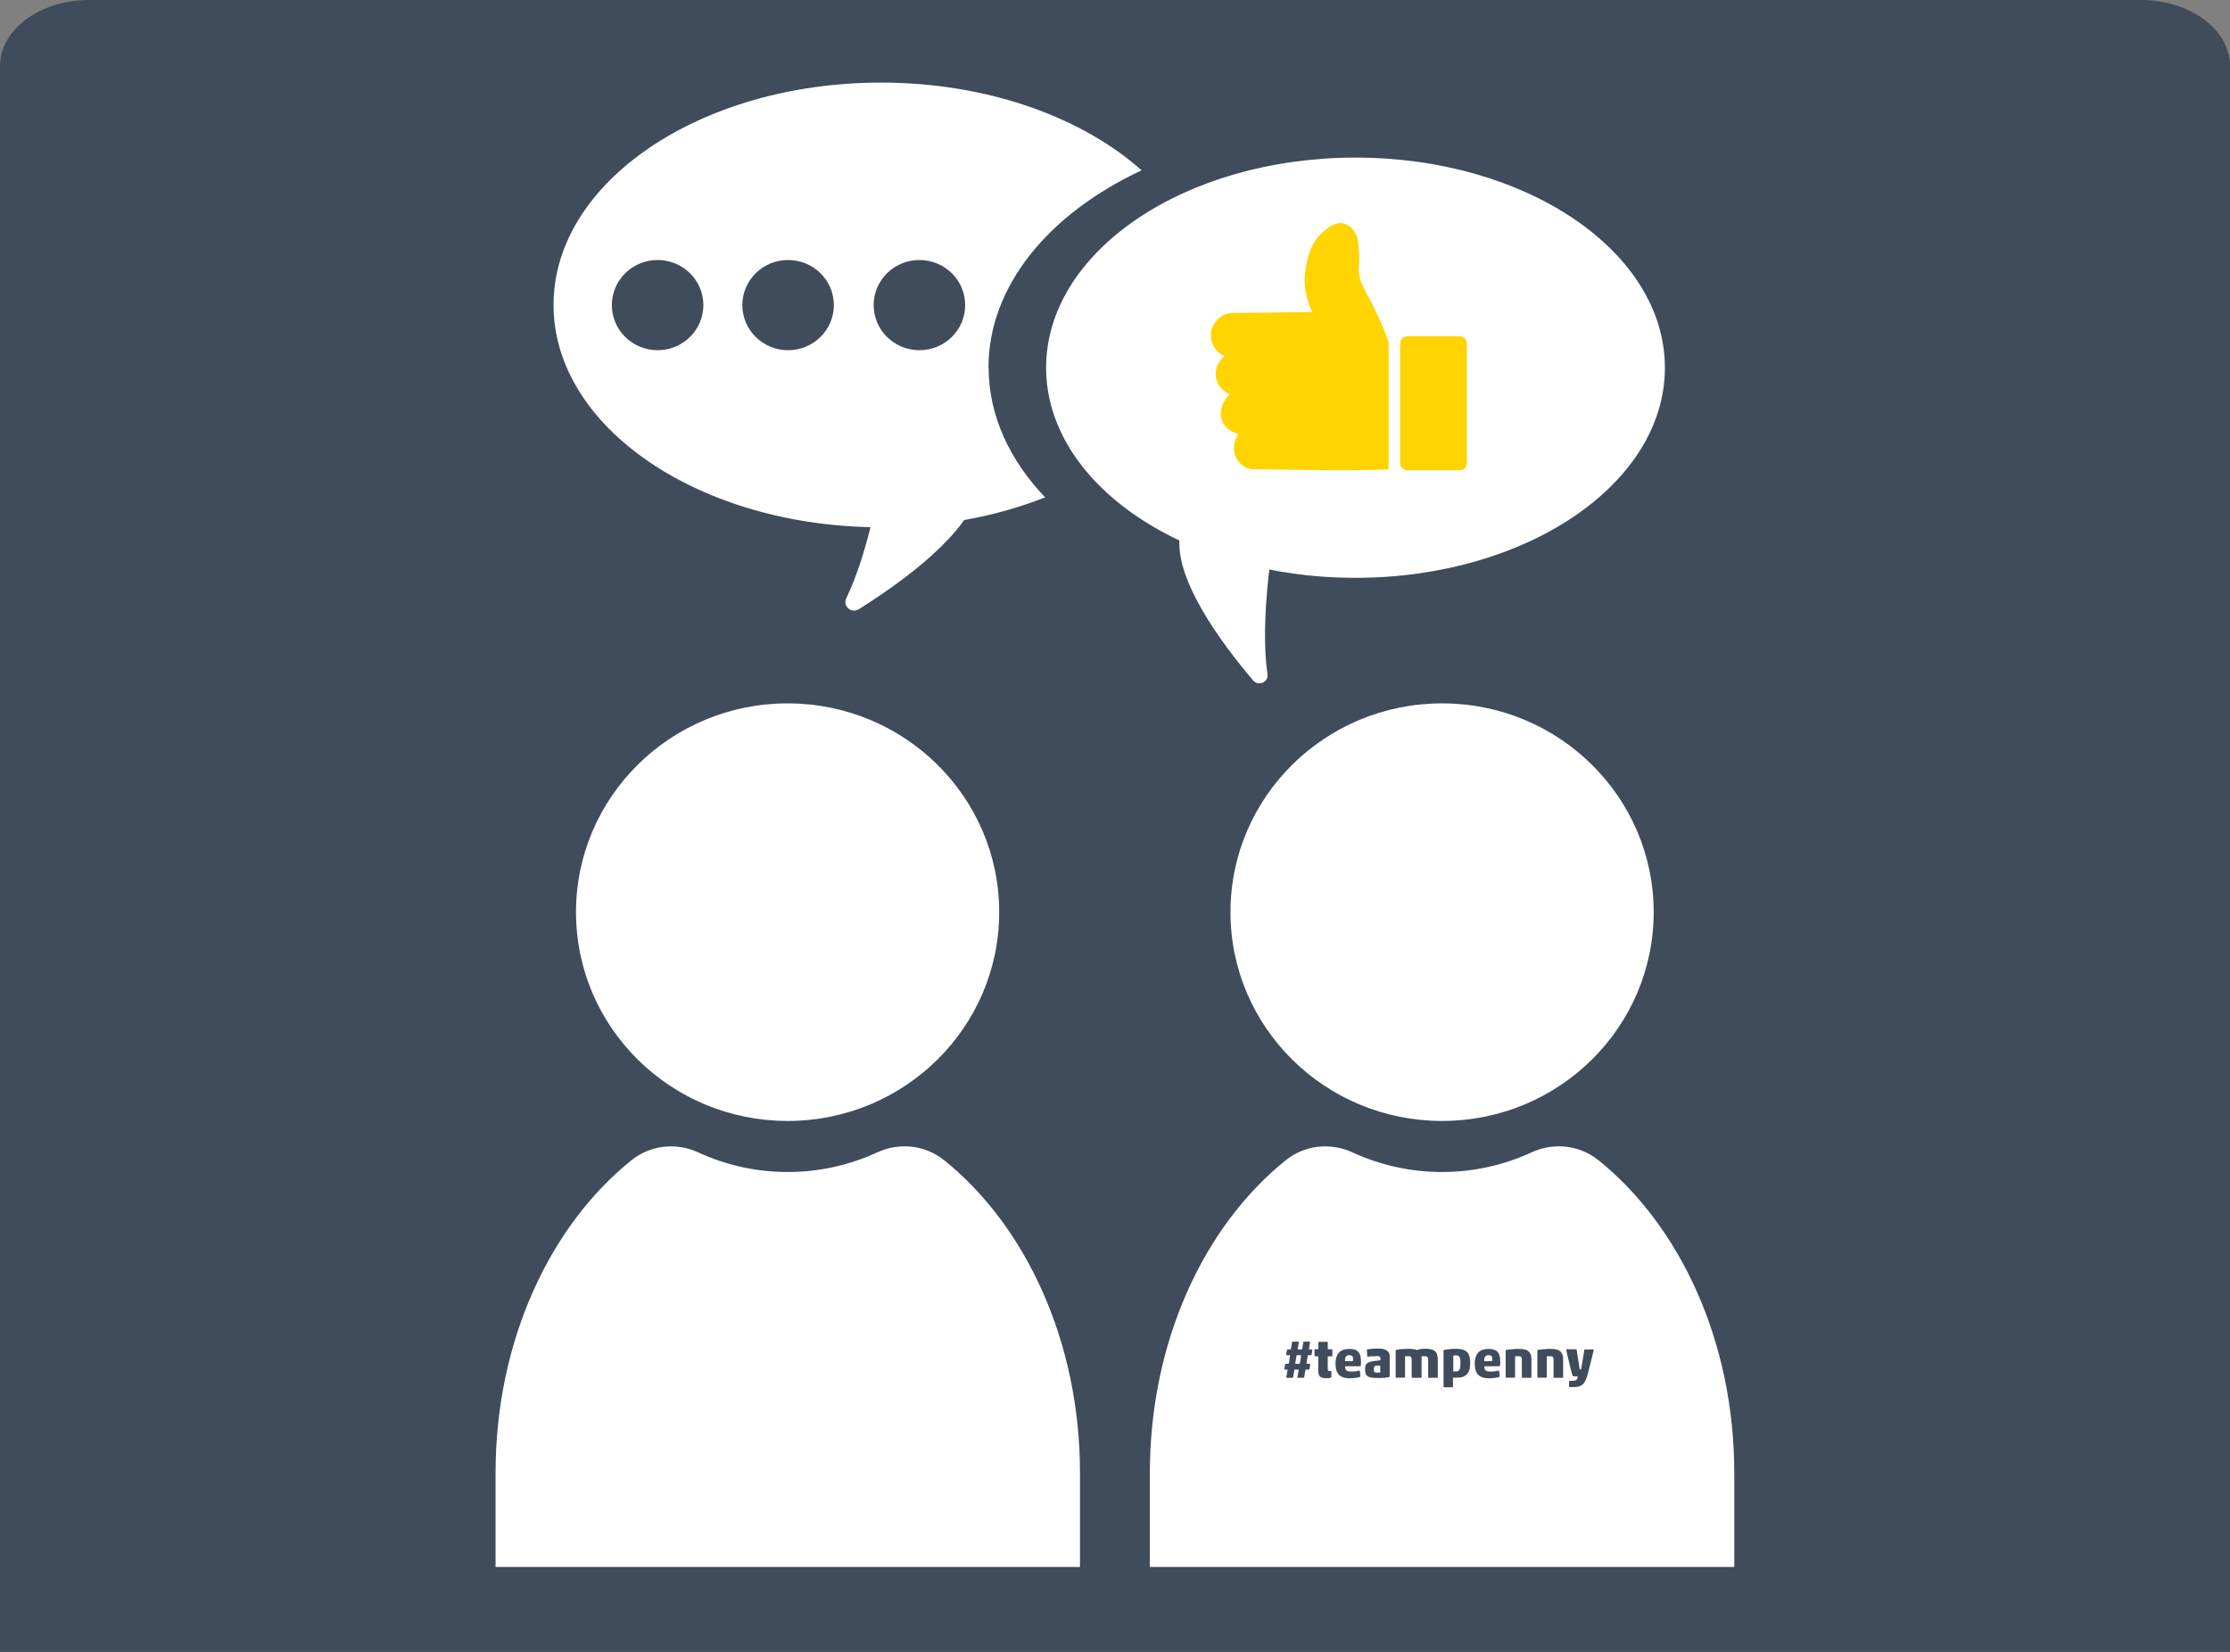 <svg width="135" height="100" viewBox="0 0 135 100" fill="none" xmlns="http://www.w3.org/2000/svg">
<rect x="0" y="0" width="135" height="100" fill="#808080" stroke="none"/>
<path d="M5.4 0H129.6C132.584 0 135 1.79 135 4V100H0V4C0 1.79 2.417 0 5.4 0Z" fill="#404B5B"/>
<path d="M53.21 29.57C53.21 29.57 52.51 33.6 51.23 36.22C51 36.69 51.54 37.16 51.99 36.88C54.64 35.22 58.69 32.29 59.28 29.57H53.21Z" fill="white"/>
<path d="M59.84 22.26C59.84 17.3 63.51 12.93 69.11 10.31C65.49 7.09 59.77 5 53.34 5C42.39 5 33.51 11.03 33.51 18.46C33.51 25.89 42.39 31.92 53.34 31.92C56.96 31.92 60.35 31.26 63.27 30.11C61.11 27.84 59.85 25.15 59.85 22.25L59.84 22.26Z" fill="white"/>
<path d="M39.81 21.2C41.34 21.2 42.58 19.978 42.58 18.47C42.58 16.962 41.34 15.74 39.81 15.74C38.28 15.74 37.04 16.962 37.04 18.47C37.04 19.978 38.28 21.2 39.81 21.2Z" fill="#404B5B"/>
<path d="M47.71 21.2C49.24 21.2 50.48 19.978 50.48 18.47C50.48 16.962 49.24 15.74 47.71 15.74C46.18 15.74 44.94 16.962 44.94 18.47C44.94 19.978 46.18 21.2 47.71 21.2Z" fill="#404B5B"/>
<path d="M55.66 21.2C57.19 21.2 58.43 19.978 58.43 18.47C58.43 16.962 57.19 15.74 55.66 15.74C54.13 15.74 52.89 16.962 52.89 18.47C52.89 19.978 54.13 21.2 55.66 21.2Z" fill="#404B5B"/>
<path d="M76.87 34.27C76.87 34.27 76.33 38.09 76.73 40.81C76.8 41.3 76.18 41.57 75.86 41.19C73.95 38.94 71.16 35.17 71.41 32.56L76.88 34.27H76.87Z" fill="white"/>
<path d="M82.06 34.98C92.404 34.98 100.79 29.285 100.79 22.26C100.79 15.235 92.404 9.54 82.06 9.54C71.716 9.54 63.33 15.235 63.33 22.26C63.33 29.285 71.716 34.98 82.06 34.98Z" fill="white"/>
<path d="M84.06 28.41V20.7C83.72 19.74 83.37 18.99 83.11 18.48C82.61 17.5 82.24 17 82.26 16.27C82.26 16.1 82.3 15.77 82.27 15.26C82.25 14.88 82.21 14.58 82.17 14.38C82.14 14.3 81.91 13.66 81.35 13.53C80.85 13.41 80.42 13.76 80.16 13.98C79.26 14.72 79.1 15.86 79.04 16.27C78.83 17.55 79.27 18.54 79.44 18.89C77.83 18.91 76.21 18.93 74.6 18.94C73.95 18.99 73.42 19.47 73.32 20.09C73.22 20.7 73.55 21.3 74.13 21.56C73.72 21.88 73.52 22.39 73.62 22.89C73.76 23.58 74.39 23.85 74.44 23.88C73.91 24.37 73.76 25.09 74.05 25.62C74.32 26.11 74.87 26.24 74.97 26.27C74.63 26.79 74.61 27.43 74.93 27.88C75.19 28.25 75.58 28.37 75.72 28.4C78.48 28.44 81.28 28.51 84.07 28.42L84.06 28.41Z" fill="#FFD400"/>
<path d="M85.19 28.47H88.37C88.608 28.47 88.8 28.277 88.8 28.04V20.79C88.8 20.552 88.608 20.36 88.37 20.36H85.19C84.953 20.36 84.76 20.552 84.76 20.79V28.04C84.76 28.277 84.953 28.47 85.19 28.47Z" fill="#FFD400"/>
<path d="M47.68 67.86C54.755 67.86 60.49 62.201 60.49 55.22C60.49 48.239 54.755 42.58 47.68 42.58C40.605 42.58 34.87 48.239 34.87 55.22C34.87 62.201 40.605 67.86 47.68 67.86Z" fill="white"/>
<path d="M57.13 70.22C56 69.31 54.43 69.15 53.11 69.76C51.46 70.52 49.63 70.95 47.69 70.95C45.75 70.95 43.91 70.52 42.26 69.76C40.94 69.15 39.38 69.32 38.25 70.22C33.29 74.19 30 81.19 30 89.17V94.86H65.38V89.17C65.38 81.19 62.09 74.2 57.14 70.22H57.13Z" fill="white"/>
<path d="M87.3 67.86C94.375 67.86 100.11 62.201 100.11 55.22C100.11 48.239 94.375 42.58 87.3 42.58C80.225 42.58 74.49 48.239 74.49 55.22C74.49 62.201 80.225 67.86 87.3 67.86Z" fill="white"/>
<path d="M96.74 70.22C95.61 69.31 94.04 69.15 92.72 69.76C91.07 70.52 89.24 70.95 87.3 70.95C85.36 70.95 83.52 70.52 81.87 69.76C80.55 69.15 78.99 69.32 77.86 70.22C72.9 74.19 69.61 81.19 69.61 89.17V94.86H104.99V89.17C104.99 81.19 101.7 74.2 96.75 70.22H96.74Z" fill="white"/>
<path d="M78.08 82.06C78.08 82.06 78.08 82.04 78.06 82.04H77.89C77.89 82.04 77.86 82.03 77.86 82.01L77.91 81.72C77.91 81.72 77.93 81.69 77.95 81.69H78.12C78.12 81.69 78.14 81.69 78.15 81.67L78.22 81.25C78.22 81.25 78.24 81.22 78.26 81.22H78.6C78.6 81.22 78.63 81.23 78.63 81.25L78.56 81.67C78.56 81.67 78.56 81.69 78.57 81.69H78.81C78.81 81.69 78.82 81.69 78.83 81.67L78.9 81.25C78.9 81.25 78.92 81.22 78.94 81.22H79.28C79.28 81.22 79.31 81.23 79.31 81.25L79.24 81.67C79.24 81.67 79.24 81.69 79.25 81.69H79.42C79.42 81.69 79.45 81.7 79.45 81.72L79.4 82.01C79.4 82.01 79.38 82.04 79.36 82.04H79.19C79.19 82.04 79.17 82.04 79.17 82.06L79.09 82.54C79.09 82.54 79.09 82.56 79.11 82.56H79.29C79.29 82.56 79.32 82.57 79.32 82.59L79.27 82.88C79.27 82.88 79.25 82.91 79.23 82.91H79.05C79.05 82.91 79.03 82.91 79.03 82.93L78.95 83.38C78.95 83.38 78.93 83.41 78.91 83.41H78.57C78.57 83.41 78.54 83.4 78.54 83.38L78.62 82.93C78.62 82.93 78.62 82.91 78.61 82.91H78.38C78.38 82.91 78.36 82.91 78.36 82.93L78.28 83.38C78.28 83.38 78.26 83.41 78.24 83.41H77.9C77.9 83.41 77.87 83.4 77.87 83.38L77.95 82.93C77.95 82.93 77.95 82.91 77.94 82.91H77.78C77.78 82.91 77.75 82.9 77.75 82.88L77.8 82.59C77.8 82.59 77.82 82.56 77.84 82.56H78C78 82.56 78.02 82.56 78.02 82.54L78.1 82.06H78.08ZM78.76 82.06C78.76 82.06 78.76 82.04 78.74 82.04H78.51C78.51 82.04 78.49 82.04 78.49 82.06L78.41 82.54C78.41 82.54 78.41 82.56 78.43 82.56H78.67C78.67 82.56 78.68 82.56 78.69 82.54L78.77 82.06H78.76Z" fill="#404B5B"/>
<path d="M80.57 83.4C80.57 83.4 80.48 83.42 80.42 83.43C80.36 83.43 80.3 83.43 80.25 83.43C80.11 83.43 80 83.4 79.92 83.34C79.85 83.28 79.81 83.18 79.81 83.04V82.13C79.81 82.13 79.81 82.11 79.79 82.11H79.61C79.61 82.11 79.58 82.1 79.58 82.08V81.71C79.58 81.71 79.59 81.68 79.61 81.68H79.79C79.79 81.68 79.81 81.68 79.81 81.66V81.26C79.81 81.26 79.82 81.23 79.84 81.23H80.35C80.35 81.23 80.38 81.24 80.38 81.26V81.66C80.38 81.66 80.38 81.68 80.4 81.68H80.63C80.63 81.68 80.66 81.69 80.66 81.71V82.08C80.66 82.08 80.65 82.11 80.63 82.11H80.4C80.4 82.11 80.38 82.11 80.38 82.13V82.86C80.38 82.92 80.38 82.95 80.41 82.97C80.44 82.99 80.47 83 80.52 83H80.57C80.57 83 80.6 83.01 80.6 83.03V83.35C80.6 83.35 80.58 83.39 80.56 83.39L80.57 83.4Z" fill="#404B5B"/>
<path d="M82.34 83.35C82.29 83.37 82.2 83.4 82.09 83.41C81.98 83.42 81.86 83.44 81.74 83.44C81.43 83.44 81.2 83.37 81.06 83.23C80.92 83.09 80.85 82.87 80.85 82.56C80.85 82.39 80.87 82.25 80.91 82.14C80.95 82.03 81.01 81.93 81.08 81.86C81.15 81.79 81.24 81.74 81.34 81.71C81.44 81.68 81.56 81.66 81.69 81.66C81.94 81.66 82.13 81.72 82.23 81.84C82.34 81.96 82.39 82.15 82.39 82.4C82.39 82.43 82.39 82.47 82.39 82.51C82.39 82.55 82.39 82.59 82.38 82.63C82.38 82.66 82.37 82.69 82.36 82.7C82.35 82.7 82.33 82.71 82.31 82.71H81.45C81.45 82.71 81.43 82.71 81.43 82.73C81.43 82.85 81.46 82.92 81.52 82.97C81.58 83.01 81.67 83.03 81.8 83.03C81.87 83.03 81.94 83.03 82.02 83.02C82.1 83.02 82.19 83 82.28 82.97C82.3 82.97 82.32 82.97 82.32 82.98L82.36 83.32C82.36 83.32 82.36 83.34 82.34 83.35ZM81.41 82.38C81.41 82.38 81.41 82.4 81.43 82.4H81.87C81.87 82.4 81.89 82.4 81.9 82.39C81.9 82.39 81.91 82.36 81.91 82.33C81.91 82.28 81.91 82.24 81.91 82.21C81.91 82.17 81.9 82.14 81.88 82.12C81.86 82.1 81.84 82.07 81.81 82.06C81.78 82.05 81.74 82.04 81.69 82.04C81.63 82.04 81.59 82.04 81.55 82.07C81.52 82.09 81.49 82.11 81.47 82.14C81.45 82.17 81.44 82.21 81.43 82.25C81.42 82.29 81.43 82.34 81.43 82.39L81.41 82.38Z" fill="#404B5B"/>
<path d="M83.26 82.11C83.26 82.11 83.19 82.11 83.16 82.11C83.12 82.11 83.08 82.11 83.04 82.11C83 82.11 82.96 82.11 82.92 82.12C82.88 82.13 82.85 82.12 82.82 82.13C82.81 82.13 82.8 82.13 82.79 82.13C82.79 82.13 82.77 82.13 82.77 82.11L82.75 81.74C82.75 81.74 82.75 81.7 82.77 81.69C82.8 81.69 82.84 81.67 82.89 81.67C82.94 81.67 83 81.66 83.06 81.65C83.12 81.65 83.18 81.65 83.25 81.64C83.31 81.64 83.37 81.64 83.43 81.64C83.53 81.64 83.62 81.64 83.71 81.66C83.8 81.68 83.87 81.7 83.93 81.74C83.99 81.78 84.04 81.83 84.08 81.89C84.12 81.95 84.13 82.03 84.13 82.13V83.31C84.13 83.31 84.13 83.33 84.13 83.34C84.13 83.34 84.11 83.35 84.1 83.36C84.06 83.37 84.02 83.38 83.97 83.39C83.92 83.39 83.86 83.4 83.81 83.41C83.75 83.41 83.69 83.41 83.63 83.42C83.57 83.42 83.51 83.42 83.45 83.42C83.3 83.42 83.17 83.42 83.06 83.4C82.96 83.39 82.87 83.36 82.81 83.32C82.75 83.28 82.7 83.23 82.68 83.17C82.65 83.11 82.64 83.02 82.64 82.92C82.64 82.83 82.64 82.76 82.66 82.7C82.67 82.64 82.7 82.59 82.74 82.55C82.78 82.51 82.84 82.48 82.91 82.45C82.98 82.42 83.08 82.41 83.2 82.39L83.55 82.35C83.55 82.35 83.57 82.35 83.57 82.33V82.24C83.57 82.18 83.55 82.14 83.51 82.12C83.47 82.1 83.39 82.09 83.28 82.09L83.26 82.11ZM83.55 82.69C83.55 82.69 83.55 82.67 83.53 82.67H83.42C83.42 82.67 83.34 82.67 83.31 82.67C83.28 82.67 83.25 82.68 83.23 82.7C83.21 82.72 83.19 82.74 83.18 82.77C83.18 82.8 83.17 82.84 83.17 82.88C83.17 82.92 83.17 82.97 83.18 83C83.18 83.03 83.2 83.05 83.22 83.06C83.24 83.07 83.26 83.08 83.29 83.09C83.32 83.09 83.35 83.09 83.4 83.09C83.43 83.09 83.46 83.09 83.48 83.09C83.51 83.09 83.53 83.09 83.54 83.09C83.55 83.09 83.56 83.08 83.56 83.07V82.7L83.55 82.69Z" fill="#404B5B"/>
<path d="M86.04 83.38C86.04 83.38 86.03 83.41 86.01 83.41H85.49C85.49 83.41 85.46 83.4 85.46 83.38V82.3C85.46 82.23 85.44 82.17 85.41 82.14C85.38 82.11 85.32 82.1 85.25 82.1C85.22 82.1 85.19 82.1 85.16 82.1C85.13 82.1 85.11 82.1 85.09 82.1C85.07 82.1 85.06 82.11 85.06 82.13V83.37C85.06 83.37 85.05 83.4 85.03 83.4H84.52C84.52 83.4 84.49 83.39 84.49 83.37V81.75C84.49 81.75 84.5 81.72 84.52 81.72C84.56 81.72 84.61 81.7 84.67 81.69C84.73 81.69 84.8 81.67 84.86 81.67C84.93 81.67 85 81.66 85.07 81.66C85.14 81.66 85.21 81.66 85.28 81.66C85.32 81.66 85.36 81.66 85.4 81.66C85.44 81.66 85.49 81.66 85.53 81.67C85.57 81.67 85.61 81.68 85.65 81.69C85.69 81.69 85.72 81.71 85.74 81.72C85.75 81.72 85.77 81.72 85.79 81.72C85.88 81.69 85.97 81.67 86.06 81.66C86.15 81.66 86.23 81.65 86.3 81.65C86.44 81.65 86.55 81.66 86.65 81.69C86.74 81.71 86.82 81.75 86.88 81.81C86.94 81.86 86.98 81.93 87 82.01C87.02 82.09 87.04 82.19 87.04 82.3V83.38C87.04 83.38 87.03 83.41 87.01 83.41H86.49C86.49 83.41 86.46 83.4 86.46 83.38V82.32C86.46 82.24 86.44 82.18 86.41 82.15C86.38 82.12 86.32 82.1 86.24 82.1C86.21 82.1 86.18 82.1 86.16 82.1C86.13 82.1 86.11 82.1 86.09 82.1C86.07 82.1 86.06 82.11 86.06 82.13V83.37L86.04 83.38Z" fill="#404B5B"/>
<path d="M88.11 81.65C88.29 81.65 88.43 81.67 88.55 81.7C88.66 81.73 88.75 81.79 88.82 81.86C88.89 81.93 88.93 82.02 88.96 82.13C88.99 82.24 89 82.37 89 82.51C89 82.65 88.99 82.79 88.96 82.9C88.93 83.01 88.89 83.1 88.82 83.18C88.75 83.25 88.67 83.31 88.56 83.35C88.45 83.39 88.32 83.4 88.15 83.4H87.99C87.99 83.4 87.96 83.4 87.96 83.43V83.95C87.96 83.95 87.95 83.98 87.93 83.98H87.42C87.42 83.98 87.39 83.97 87.39 83.95V81.76C87.39 81.76 87.4 81.72 87.42 81.72C87.45 81.72 87.48 81.71 87.53 81.7C87.58 81.7 87.63 81.69 87.69 81.68C87.75 81.68 87.82 81.67 87.89 81.66C87.96 81.65 88.03 81.66 88.1 81.66L88.11 81.65ZM87.97 82.99C87.97 82.99 87.97 83.02 88 83.02C88.02 83.02 88.06 83.02 88.12 83.02C88.17 83.02 88.22 83.02 88.26 83C88.3 82.98 88.33 82.96 88.35 82.92C88.37 82.88 88.39 82.83 88.4 82.77C88.41 82.71 88.41 82.62 88.41 82.52C88.41 82.42 88.41 82.35 88.4 82.28C88.4 82.22 88.37 82.17 88.35 82.14C88.33 82.11 88.3 82.08 88.26 82.07C88.22 82.06 88.18 82.05 88.12 82.05C88.02 82.05 87.98 82.06 87.98 82.09V82.98L87.97 82.99Z" fill="#404B5B"/>
<path d="M90.77 83.35C90.72 83.37 90.63 83.4 90.52 83.41C90.41 83.42 90.29 83.44 90.17 83.44C89.86 83.44 89.63 83.37 89.49 83.23C89.35 83.09 89.28 82.87 89.28 82.56C89.28 82.39 89.3 82.25 89.34 82.14C89.38 82.03 89.44 81.93 89.51 81.86C89.58 81.79 89.67 81.74 89.77 81.71C89.87 81.68 89.99 81.66 90.12 81.66C90.37 81.66 90.56 81.72 90.66 81.84C90.77 81.96 90.82 82.15 90.82 82.4C90.82 82.43 90.82 82.47 90.82 82.51C90.82 82.55 90.82 82.59 90.81 82.63C90.81 82.66 90.8 82.69 90.79 82.7C90.78 82.7 90.76 82.71 90.74 82.71H89.88C89.88 82.71 89.86 82.71 89.86 82.73C89.86 82.85 89.89 82.92 89.95 82.97C90.01 83.01 90.1 83.03 90.23 83.03C90.3 83.03 90.37 83.03 90.45 83.02C90.53 83.02 90.62 83 90.71 82.97C90.73 82.97 90.75 82.97 90.75 82.98L90.79 83.32C90.79 83.32 90.79 83.34 90.77 83.35ZM89.84 82.38C89.84 82.38 89.84 82.4 89.86 82.4H90.3C90.3 82.4 90.32 82.4 90.33 82.39C90.33 82.39 90.34 82.36 90.34 82.33C90.34 82.28 90.34 82.24 90.34 82.21C90.34 82.17 90.33 82.14 90.31 82.12C90.29 82.1 90.27 82.07 90.24 82.06C90.21 82.05 90.17 82.04 90.12 82.04C90.06 82.04 90.02 82.04 89.98 82.07C89.95 82.09 89.92 82.11 89.9 82.14C89.88 82.17 89.87 82.21 89.86 82.25C89.85 82.29 89.86 82.34 89.86 82.39L89.84 82.38Z" fill="#404B5B"/>
<path d="M92.16 83.41C92.16 83.41 92.13 83.4 92.13 83.38V82.32C92.13 82.24 92.12 82.18 92.09 82.15C92.06 82.12 92 82.1 91.91 82.1C91.88 82.1 91.85 82.1 91.82 82.1C91.79 82.1 91.77 82.1 91.75 82.1C91.73 82.1 91.72 82.11 91.72 82.13V83.37C91.72 83.37 91.71 83.4 91.69 83.4H91.18C91.18 83.4 91.15 83.39 91.15 83.37V81.75C91.15 81.75 91.16 81.72 91.18 81.72C91.22 81.72 91.28 81.71 91.34 81.7C91.4 81.7 91.47 81.68 91.54 81.68C91.61 81.68 91.68 81.67 91.75 81.66C91.82 81.65 91.89 81.66 91.95 81.66C92.09 81.66 92.21 81.67 92.31 81.7C92.41 81.72 92.49 81.76 92.54 81.81C92.59 81.86 92.64 81.93 92.67 82.01C92.7 82.09 92.71 82.19 92.71 82.31V83.38C92.71 83.38 92.7 83.41 92.68 83.41H92.16Z" fill="#404B5B"/>
<path d="M94.08 83.41C94.08 83.41 94.05 83.4 94.05 83.38V82.32C94.05 82.24 94.04 82.18 94.01 82.15C93.98 82.12 93.92 82.1 93.83 82.1C93.8 82.1 93.77 82.1 93.74 82.1C93.71 82.1 93.69 82.1 93.67 82.1C93.65 82.1 93.64 82.11 93.64 82.13V83.37C93.64 83.37 93.63 83.4 93.61 83.4H93.1C93.1 83.4 93.07 83.39 93.07 83.37V81.75C93.07 81.75 93.08 81.72 93.1 81.72C93.14 81.72 93.2 81.71 93.26 81.7C93.32 81.7 93.39 81.68 93.46 81.68C93.53 81.68 93.6 81.67 93.67 81.66C93.74 81.65 93.81 81.66 93.87 81.66C94.01 81.66 94.13 81.67 94.23 81.7C94.33 81.72 94.41 81.76 94.46 81.81C94.51 81.86 94.56 81.93 94.59 82.01C94.62 82.09 94.63 82.19 94.63 82.31V83.38C94.63 83.38 94.62 83.41 94.6 83.41H94.08Z" fill="#404B5B"/>
<path d="M95.5 83.35C95.5 83.35 95.49 83.32 95.46 83.32H95.32C95.27 83.32 95.24 83.32 95.22 83.3C95.2 83.28 95.19 83.26 95.18 83.22C95.16 83.15 95.14 83.07 95.11 82.97C95.08 82.87 95.06 82.78 95.04 82.68C95.02 82.58 94.99 82.48 94.97 82.38C94.95 82.28 94.92 82.19 94.9 82.1C94.88 82.01 94.86 81.93 94.85 81.87C94.84 81.8 94.83 81.75 94.82 81.71C94.82 81.69 94.83 81.68 94.85 81.68H95.39C95.39 81.68 95.42 81.68 95.43 81.68C95.44 81.68 95.44 81.69 95.45 81.71C95.46 81.8 95.48 81.9 95.49 82C95.5 82.1 95.52 82.21 95.54 82.31C95.56 82.41 95.57 82.52 95.59 82.61C95.61 82.71 95.62 82.8 95.63 82.88C95.63 82.89 95.64 82.9 95.67 82.9C95.69 82.9 95.71 82.9 95.71 82.9C95.71 82.9 95.71 82.88 95.72 82.86C95.74 82.77 95.75 82.68 95.77 82.59C95.79 82.49 95.8 82.4 95.82 82.3C95.84 82.2 95.85 82.1 95.87 82C95.89 81.9 95.9 81.81 95.91 81.72C95.91 81.7 95.93 81.69 95.95 81.69H96.45C96.45 81.69 96.48 81.7 96.48 81.72C96.48 81.76 96.46 81.82 96.44 81.9C96.42 81.98 96.4 82.08 96.37 82.18C96.34 82.28 96.32 82.4 96.29 82.52C96.26 82.64 96.23 82.76 96.2 82.87C96.17 82.98 96.14 83.09 96.12 83.18C96.09 83.28 96.07 83.35 96.05 83.4C96.01 83.52 95.96 83.62 95.91 83.7C95.86 83.77 95.8 83.83 95.73 83.87C95.66 83.91 95.58 83.94 95.49 83.95C95.4 83.96 95.3 83.97 95.18 83.97C95.16 83.97 95.14 83.97 95.12 83.97C95.1 83.97 95.08 83.97 95.06 83.97C95.04 83.97 95.02 83.97 95.01 83.96C95 83.96 94.99 83.95 94.99 83.94V83.62V83.59C94.99 83.59 95.01 83.59 95.02 83.59C95.1 83.59 95.17 83.59 95.23 83.59C95.29 83.59 95.34 83.57 95.38 83.56C95.42 83.55 95.45 83.52 95.47 83.49C95.49 83.46 95.5 83.42 95.51 83.37L95.5 83.35Z" fill="#404B5B"/>
</svg>

